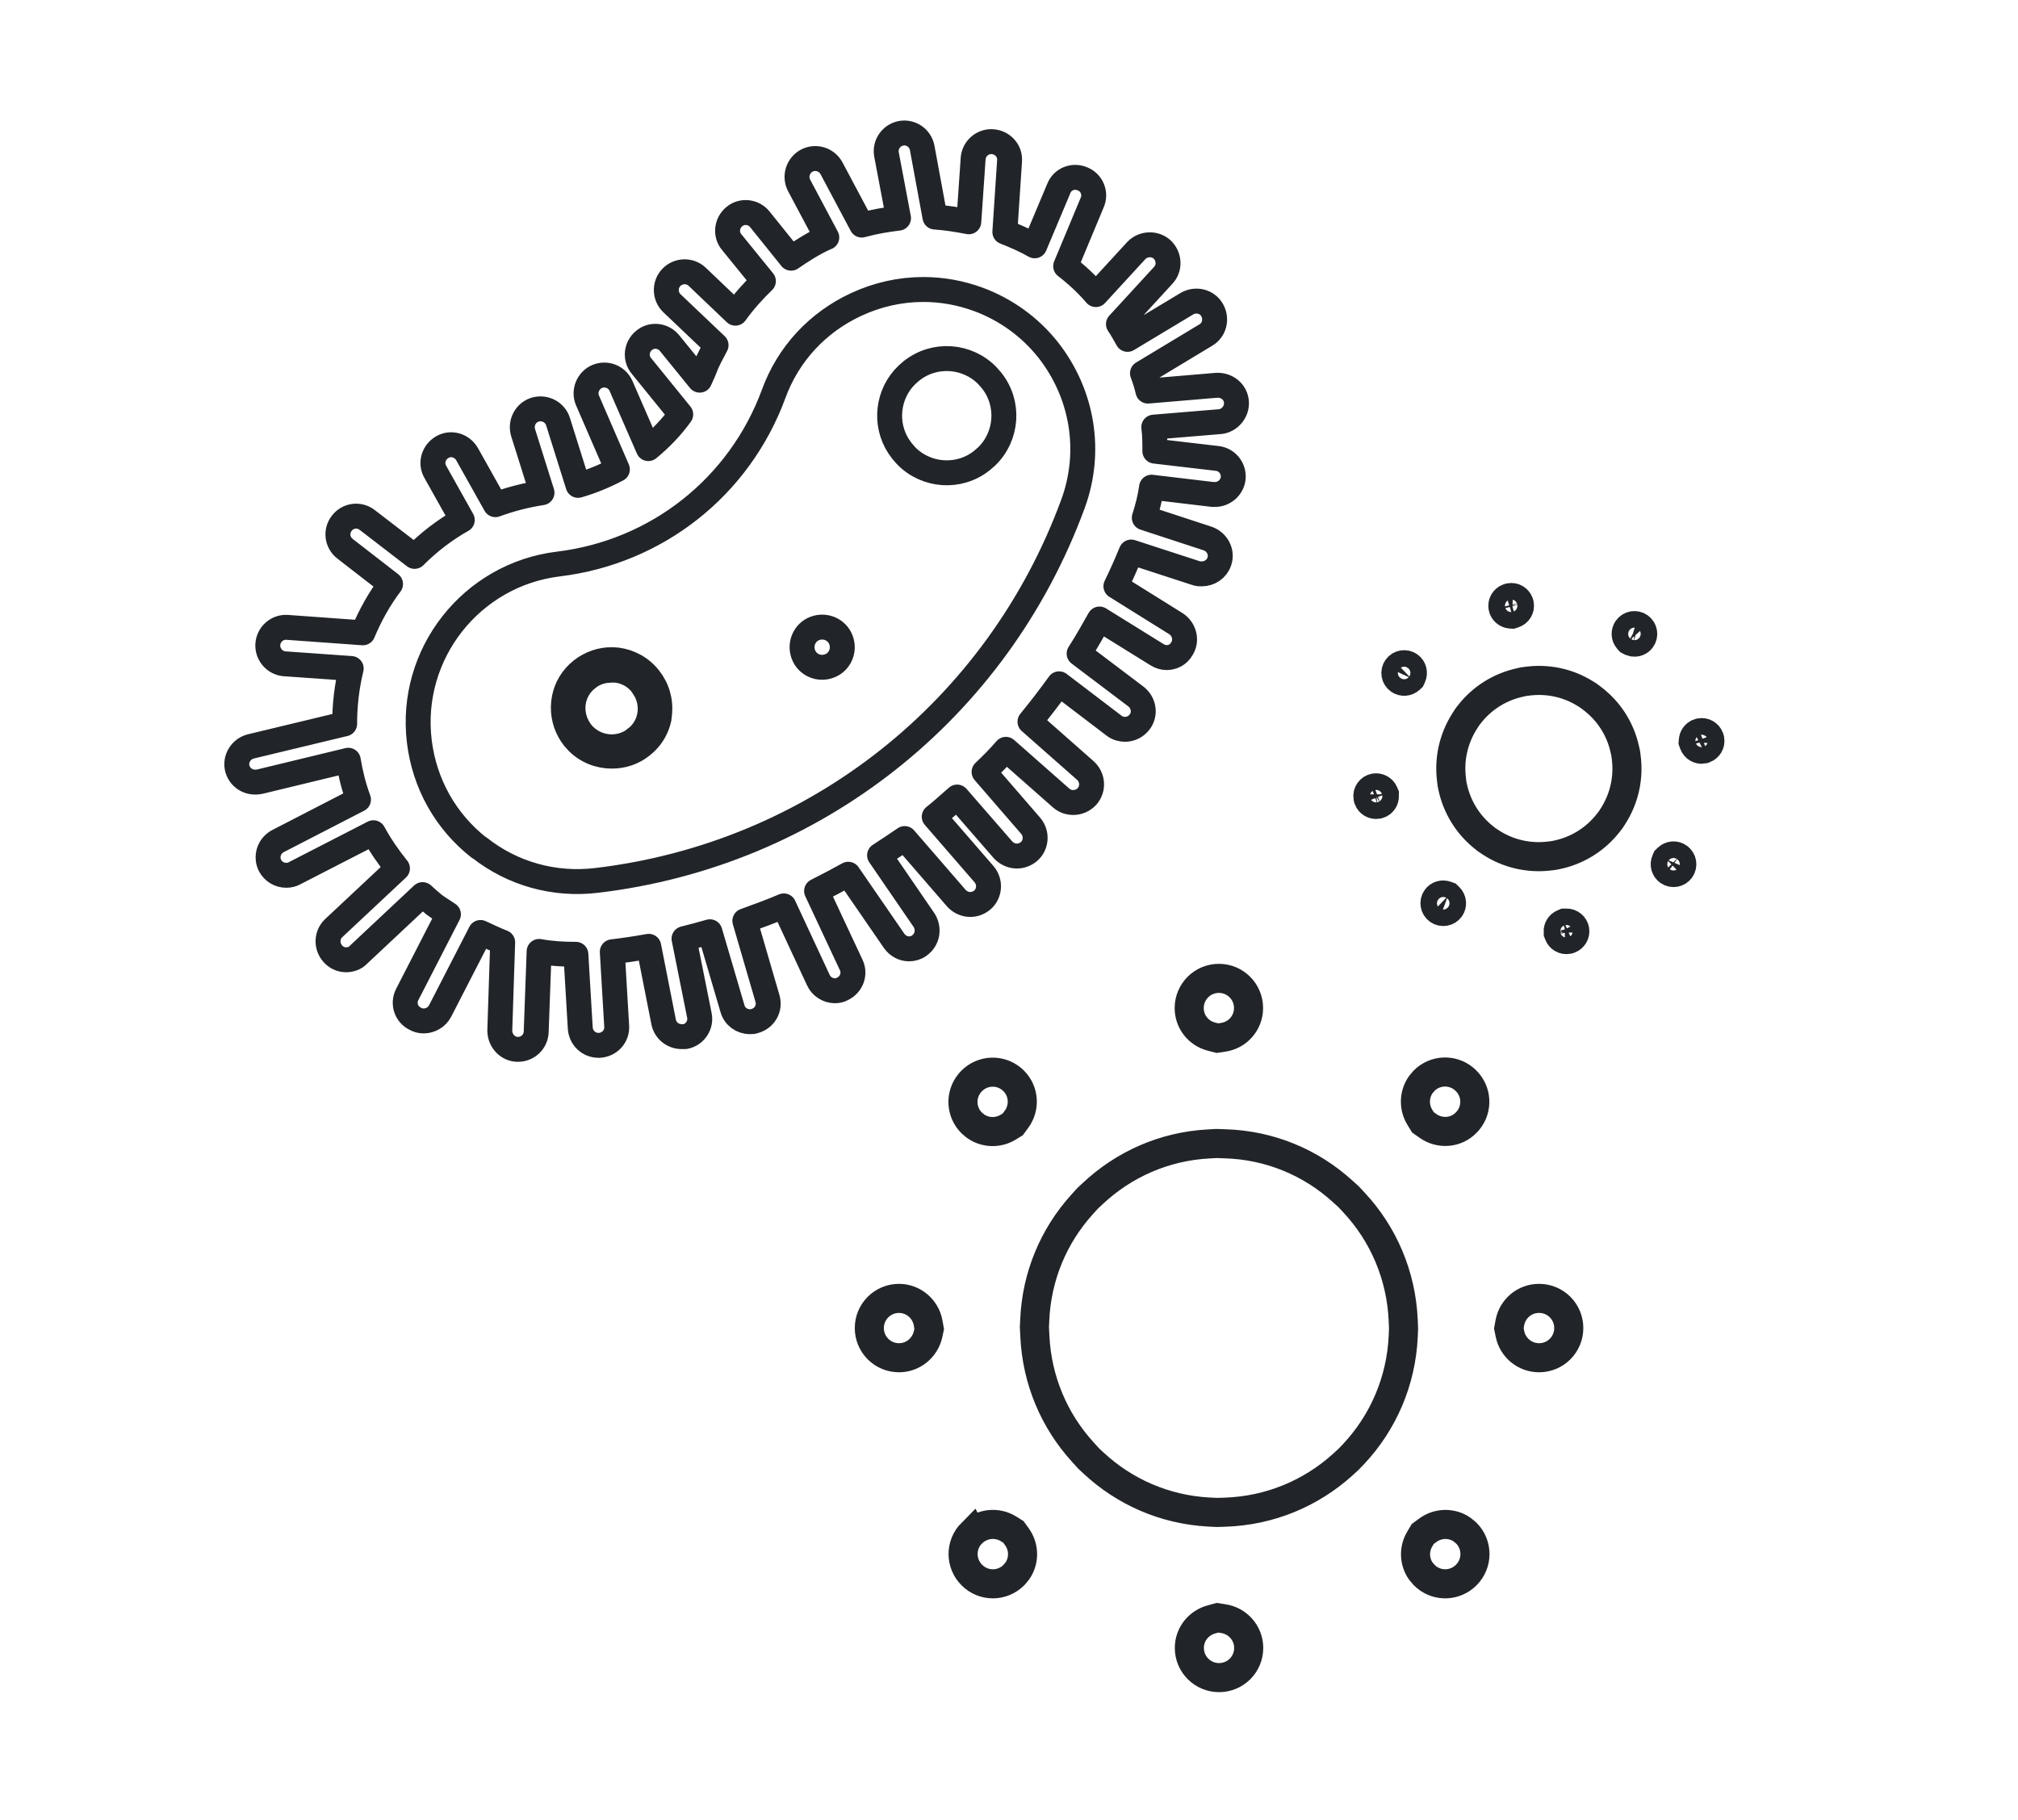 <svg width="51" height="46" viewBox="0 0 51 46" fill="none" xmlns="http://www.w3.org/2000/svg">
<path d="M30.913 40.912C31.278 40.965 31.558 41.277 31.558 41.653C31.558 42.068 31.223 42.403 30.808 42.403C30.394 42.403 30.058 42.068 30.058 41.653C30.058 41.306 30.294 41.017 30.622 40.93L30.77 40.89L30.913 40.912ZM24.56 38.751C24.814 38.499 25.201 38.464 25.488 38.643L25.611 38.72L25.703 38.847C25.886 39.102 25.89 39.447 25.712 39.706L25.624 39.811C25.329 40.106 24.856 40.106 24.561 39.811C24.267 39.517 24.266 39.044 24.559 38.749L24.56 38.751ZM36.084 38.679C36.342 38.488 36.692 38.483 36.951 38.662L37.055 38.748C37.35 39.043 37.35 39.516 37.055 39.811C36.779 40.087 36.346 40.105 36.05 39.863L35.994 39.811L35.992 39.809L35.909 39.712C35.739 39.473 35.729 39.152 35.882 38.898L35.956 38.773L36.084 38.679ZM30.952 28.91C32.097 28.942 33.135 29.388 33.926 30.107L34.081 30.247L34.221 30.397C34.955 31.184 35.414 32.227 35.463 33.377L35.471 33.584L35.463 33.779C35.41 34.925 34.947 35.964 34.213 36.748L34.083 36.884L33.92 37.033C33.127 37.744 32.096 38.185 30.955 38.222L30.748 38.228L30.548 38.218C29.423 38.157 28.408 37.699 27.637 36.98L27.512 36.864L27.352 36.687C26.65 35.912 26.207 34.896 26.154 33.779L26.142 33.546L26.15 33.377C26.195 32.255 26.633 31.237 27.335 30.457L27.489 30.286L27.62 30.165C28.396 29.437 29.415 28.974 30.544 28.914L30.737 28.903L30.952 28.91ZM22.72 32.818C23.082 32.818 23.389 33.082 23.454 33.429L23.483 33.589L23.456 33.718C23.381 34.063 23.079 34.318 22.72 34.318C22.305 34.318 21.97 33.983 21.97 33.568C21.97 33.153 22.305 32.818 22.72 32.818ZM38.893 32.818H38.897C39.312 32.818 39.647 33.153 39.647 33.568C39.647 33.983 39.312 34.318 38.897 34.318C38.535 34.318 38.232 34.062 38.162 33.721L38.132 33.576L38.159 33.429C38.224 33.081 38.528 32.818 38.893 32.818ZM24.557 27.321C24.834 27.045 25.267 27.027 25.562 27.269L25.619 27.321C25.882 27.584 25.907 27.997 25.688 28.293L25.595 28.419L25.471 28.495C25.218 28.646 24.896 28.635 24.655 28.465L24.557 28.383C24.281 28.107 24.264 27.674 24.506 27.378L24.557 27.321ZM35.989 27.317C36.265 27.041 36.698 27.023 36.994 27.265L37.051 27.317C37.328 27.593 37.345 28.026 37.103 28.322L37.051 28.378L37.05 28.38C36.792 28.641 36.384 28.669 36.087 28.457L35.961 28.368L35.885 28.244C35.726 27.987 35.735 27.659 35.906 27.416L35.989 27.317ZM30.804 24.729C31.219 24.729 31.554 25.064 31.554 25.479C31.554 25.857 31.277 26.166 30.909 26.219L30.767 26.24L30.614 26.201C30.291 26.118 30.054 25.828 30.054 25.479C30.055 25.064 30.39 24.729 30.804 24.729Z" stroke="#212428" stroke-width="0.735"/>
<path d="M36.618 22.678C36.694 22.751 36.705 22.867 36.646 22.951C36.579 23.045 36.448 23.067 36.354 23.001C36.259 22.933 36.237 22.802 36.304 22.708C36.359 22.631 36.457 22.602 36.549 22.636L36.59 22.651L36.618 22.678ZM34.741 19.916C34.84 19.9 34.935 19.955 34.971 20.041L34.986 20.077L34.986 20.124C34.987 20.199 34.947 20.268 34.883 20.305L34.814 20.33C34.713 20.347 34.618 20.291 34.583 20.199L34.572 20.158C34.553 20.043 34.627 19.937 34.741 19.916ZM39.587 23.332C39.69 23.33 39.78 23.404 39.797 23.504C39.814 23.605 39.757 23.699 39.666 23.734L39.625 23.746C39.524 23.763 39.429 23.707 39.394 23.616L39.383 23.574L39.382 23.572L39.382 23.504C39.393 23.438 39.438 23.378 39.504 23.349L39.541 23.333L39.587 23.332ZM40.236 17.652C40.673 17.982 40.954 18.442 41.063 18.941L41.085 19.037L41.098 19.137C41.166 19.646 41.057 20.18 40.757 20.642L40.703 20.725L40.646 20.798C40.309 21.23 39.84 21.507 39.337 21.609L39.254 21.625L39.144 21.638C38.638 21.696 38.114 21.584 37.659 21.282L37.575 21.226L37.502 21.168C37.081 20.833 36.812 20.373 36.71 19.88L36.695 19.805L36.681 19.686C36.622 19.19 36.73 18.672 37.019 18.221L37.084 18.12L37.128 18.063C37.456 17.639 37.908 17.364 38.397 17.254L38.502 17.23L38.59 17.219C39.094 17.15 39.619 17.251 40.075 17.539L40.145 17.583L40.236 17.652ZM35.609 16.84C35.689 16.897 35.717 17.008 35.676 17.097L35.656 17.14L35.632 17.163C35.557 17.231 35.447 17.238 35.366 17.181C35.272 17.114 35.249 16.984 35.316 16.889C35.383 16.795 35.514 16.773 35.609 16.84ZM42.414 21.672L42.416 21.674C42.511 21.741 42.532 21.872 42.465 21.966C42.398 22.061 42.268 22.082 42.174 22.016C42.091 21.957 42.063 21.849 42.102 21.761L42.119 21.722L42.148 21.694C42.22 21.624 42.332 21.614 42.414 21.672ZM38.156 15.106C38.257 15.089 38.352 15.145 38.387 15.236L38.398 15.278C38.415 15.378 38.356 15.476 38.257 15.508L38.213 15.522L38.174 15.52C38.08 15.512 38 15.442 37.984 15.348C37.967 15.247 38.024 15.153 38.115 15.118L38.156 15.106ZM42.969 18.52C43.069 18.503 43.164 18.559 43.199 18.651L43.211 18.692C43.228 18.792 43.172 18.887 43.08 18.922L43.039 18.934L43.037 18.935C42.94 18.952 42.842 18.895 42.807 18.796L42.792 18.753L42.795 18.715C42.8 18.642 42.842 18.578 42.903 18.544L42.969 18.52ZM41.427 15.851C41.522 15.918 41.544 16.05 41.477 16.144C41.432 16.207 41.357 16.238 41.283 16.229L41.21 16.207L41.176 16.189L41.146 16.155C41.086 16.084 41.08 15.98 41.135 15.902C41.202 15.807 41.333 15.784 41.427 15.851Z" stroke="#212428" stroke-width="0.735"/>
<path d="M15.605 16.617C15.944 16.662 16.249 16.832 16.46 17.101C16.674 17.374 16.77 17.703 16.733 18.05L16.719 18.176C16.666 18.419 16.544 18.639 16.363 18.813L16.266 18.897L16.263 18.9C16.031 19.088 15.746 19.177 15.465 19.177C15.129 19.177 14.801 19.053 14.553 18.806L14.451 18.693C14.265 18.454 14.169 18.172 14.172 17.873L14.18 17.745C14.212 17.45 14.345 17.179 14.559 16.973L14.655 16.889C14.895 16.702 15.177 16.605 15.476 16.609L15.605 16.617ZM15.308 17.014C15.183 17.033 15.059 17.077 14.947 17.153L14.883 17.203C14.693 17.351 14.574 17.568 14.55 17.807C14.526 18.05 14.601 18.278 14.739 18.463L14.939 18.314L14.739 18.464L14.745 18.471C15.057 18.855 15.624 18.93 16.023 18.616L16.022 18.615C16.217 18.467 16.338 18.247 16.363 18.005C16.381 17.823 16.343 17.649 16.265 17.496L16.173 17.349C16.025 17.152 15.803 17.029 15.56 17.004L15.548 17.003H15.456L15.308 17.014Z" stroke="#212428" stroke-width="0.5"/>
<path d="M20.462 15.957C20.687 15.787 21.004 15.824 21.179 16.043C21.351 16.268 21.314 16.584 21.094 16.759C20.869 16.93 20.553 16.894 20.377 16.674C20.207 16.449 20.244 16.133 20.462 15.957Z" stroke="#212428" stroke-width="0.63"/>
<path d="M23.034 9.376C23.613 8.911 24.451 8.974 24.958 9.5L25.054 9.61L25.057 9.614C25.523 10.193 25.46 11.031 24.934 11.538L24.823 11.634L24.82 11.637C24.241 12.103 23.402 12.04 22.895 11.514L22.799 11.403L22.797 11.4L22.711 11.281C22.341 10.71 22.429 9.948 22.92 9.475L23.03 9.378L23.034 9.376Z" stroke="#212428" stroke-width="0.63"/>
<path d="M31.248 10.161C31.229 9.903 31.008 9.728 30.751 9.738L29.011 9.885C28.975 9.728 28.929 9.581 28.873 9.434L30.475 8.468C30.695 8.339 30.76 8.054 30.631 7.833C30.502 7.612 30.217 7.547 29.996 7.676L28.496 8.578C28.422 8.449 28.349 8.311 28.266 8.192L29.398 6.959C29.573 6.774 29.554 6.48 29.37 6.305C29.186 6.139 28.892 6.149 28.717 6.333L27.695 7.446C27.465 7.179 27.208 6.94 26.932 6.728L27.603 5.118C27.705 4.888 27.594 4.612 27.355 4.52C27.116 4.419 26.849 4.529 26.757 4.768L26.149 6.213C25.91 6.075 25.652 5.965 25.395 5.863L25.514 4.069C25.533 3.811 25.34 3.6 25.082 3.581C24.833 3.563 24.613 3.756 24.594 4.004L24.484 5.606C24.198 5.551 23.913 5.505 23.628 5.486L23.306 3.738C23.26 3.489 23.02 3.323 22.772 3.369C22.524 3.416 22.358 3.655 22.404 3.903L22.708 5.514C22.395 5.551 22.082 5.606 21.778 5.689L21.014 4.253C20.895 4.032 20.619 3.94 20.389 4.06C20.168 4.179 20.076 4.455 20.195 4.685L20.895 6.001C20.895 6.001 20.867 6.011 20.849 6.02C20.545 6.158 20.26 6.342 19.993 6.526L19.201 5.541C19.045 5.348 18.75 5.311 18.557 5.477C18.364 5.633 18.327 5.928 18.493 6.121L19.293 7.106C19.036 7.354 18.797 7.621 18.585 7.916L17.619 6.995C17.434 6.82 17.14 6.83 16.965 7.014C16.79 7.198 16.799 7.492 16.984 7.667L18.097 8.725C17.996 8.919 17.885 9.112 17.812 9.314C17.775 9.416 17.72 9.517 17.683 9.609L16.919 8.67C16.763 8.477 16.468 8.44 16.275 8.606C16.082 8.762 16.045 9.057 16.211 9.25L17.204 10.474C16.974 10.796 16.689 11.091 16.385 11.339L15.695 9.756C15.594 9.526 15.327 9.416 15.088 9.517C14.858 9.618 14.747 9.894 14.849 10.124L15.603 11.864C15.29 12.029 14.959 12.167 14.609 12.268L14.103 10.658C14.03 10.419 13.772 10.281 13.523 10.354C13.284 10.428 13.146 10.686 13.22 10.934L13.698 12.453C13.284 12.517 12.898 12.618 12.52 12.756L11.803 11.477C11.674 11.256 11.398 11.173 11.177 11.302C10.956 11.431 10.873 11.707 11.002 11.928L11.683 13.143C11.241 13.391 10.836 13.704 10.477 14.063L9.281 13.143C9.079 12.986 8.793 13.023 8.637 13.226C8.48 13.428 8.517 13.713 8.72 13.87L9.87 14.762C9.585 15.14 9.355 15.554 9.171 15.995L7.256 15.857C7.008 15.839 6.787 16.032 6.769 16.281C6.75 16.538 6.944 16.759 7.192 16.778L8.876 16.897C8.766 17.348 8.71 17.818 8.71 18.296L6.336 18.867C6.088 18.931 5.94 19.18 5.996 19.419C6.051 19.631 6.235 19.768 6.447 19.768C6.483 19.768 6.52 19.768 6.557 19.759L8.802 19.216C8.858 19.557 8.941 19.888 9.06 20.21L7.026 21.259C6.796 21.379 6.713 21.655 6.824 21.876C6.907 22.032 7.063 22.124 7.238 22.124C7.312 22.124 7.385 22.106 7.45 22.069L9.437 21.048C9.612 21.37 9.815 21.664 10.045 21.95L8.434 23.459C8.25 23.634 8.241 23.919 8.416 24.112C8.508 24.213 8.628 24.259 8.747 24.259C8.858 24.259 8.977 24.223 9.06 24.131L10.68 22.612C10.772 22.695 10.864 22.778 10.965 22.861C11.085 22.953 11.214 23.026 11.333 23.109L10.293 25.134C10.174 25.364 10.266 25.64 10.496 25.75C10.56 25.787 10.634 25.805 10.707 25.805C10.873 25.805 11.039 25.713 11.121 25.557L12.143 23.569C12.327 23.652 12.511 23.744 12.704 23.818L12.631 26.045C12.631 26.302 12.824 26.514 13.072 26.523H13.091C13.339 26.523 13.542 26.33 13.551 26.081L13.625 24.048C13.928 24.103 14.241 24.121 14.554 24.121L14.665 25.989C14.683 26.238 14.885 26.422 15.125 26.422C15.125 26.422 15.143 26.422 15.152 26.422C15.41 26.404 15.603 26.192 15.585 25.934L15.474 24.057C15.787 24.02 16.091 23.974 16.395 23.919L16.772 25.833C16.818 26.054 17.011 26.201 17.223 26.201C17.25 26.201 17.278 26.201 17.315 26.201C17.563 26.155 17.729 25.907 17.674 25.658L17.287 23.726C17.508 23.67 17.72 23.615 17.941 23.551L18.511 25.492C18.566 25.695 18.75 25.824 18.953 25.824C18.999 25.824 19.036 25.824 19.082 25.805C19.33 25.732 19.468 25.483 19.395 25.235L18.824 23.275C19.155 23.155 19.487 23.035 19.809 22.897L20.683 24.775C20.757 24.94 20.931 25.042 21.097 25.042C21.162 25.042 21.226 25.032 21.29 24.996C21.52 24.885 21.622 24.618 21.511 24.388L20.637 22.52C20.913 22.382 21.171 22.244 21.438 22.097L22.597 23.781C22.689 23.91 22.827 23.983 22.974 23.983C23.067 23.983 23.159 23.956 23.232 23.901C23.444 23.753 23.49 23.468 23.352 23.256L22.229 21.618C22.441 21.48 22.652 21.342 22.864 21.195L24.171 22.704C24.263 22.805 24.392 22.861 24.52 22.861C24.631 22.861 24.732 22.824 24.824 22.75C25.017 22.584 25.036 22.29 24.87 22.097L23.61 20.643C23.812 20.486 23.996 20.311 24.189 20.146L25.349 21.48C25.441 21.581 25.57 21.637 25.698 21.637C25.809 21.637 25.91 21.6 26.002 21.526C26.195 21.361 26.214 21.066 26.048 20.873L24.87 19.511C25.064 19.327 25.247 19.143 25.422 18.94L26.821 20.173C26.904 20.247 27.014 20.284 27.125 20.284C27.254 20.284 27.383 20.229 27.475 20.127C27.64 19.934 27.622 19.649 27.428 19.474L26.03 18.241C26.287 17.928 26.527 17.615 26.766 17.284L28.155 18.342C28.238 18.407 28.34 18.434 28.432 18.434C28.57 18.434 28.708 18.37 28.8 18.25C28.956 18.048 28.91 17.762 28.708 17.606L27.272 16.52C27.456 16.235 27.622 15.94 27.787 15.646L29.241 16.548C29.315 16.594 29.398 16.621 29.481 16.621C29.637 16.621 29.784 16.548 29.867 16.4C30.005 16.189 29.932 15.903 29.72 15.765L28.202 14.818C28.34 14.532 28.468 14.247 28.588 13.953L30.226 14.486C30.272 14.505 30.318 14.505 30.373 14.505C30.567 14.505 30.751 14.385 30.815 14.192C30.898 13.953 30.76 13.695 30.521 13.612L28.919 13.087C29.002 12.83 29.067 12.572 29.103 12.314L30.649 12.498C30.649 12.498 30.686 12.498 30.705 12.498C30.935 12.498 31.137 12.324 31.165 12.094C31.192 11.845 31.017 11.615 30.76 11.587L29.186 11.403C29.186 11.201 29.186 10.998 29.159 10.796L30.824 10.658C31.073 10.639 31.266 10.409 31.248 10.161ZM12.106 21.425C11.26 20.762 10.726 19.805 10.597 18.738C10.33 16.529 11.913 14.523 14.112 14.256C16.606 13.953 18.686 12.305 19.551 9.959C19.919 8.946 20.665 8.146 21.64 7.695C22.174 7.446 22.754 7.317 23.333 7.317C23.803 7.317 24.272 7.4 24.723 7.566C25.422 7.824 26.03 8.265 26.49 8.845C27.364 9.959 27.603 11.413 27.116 12.738C25.201 17.946 20.591 21.6 15.079 22.253C14.011 22.382 12.953 22.088 12.115 21.425H12.106Z" stroke="#212428" stroke-width="0.63" stroke-linejoin="round"/>
</svg>
